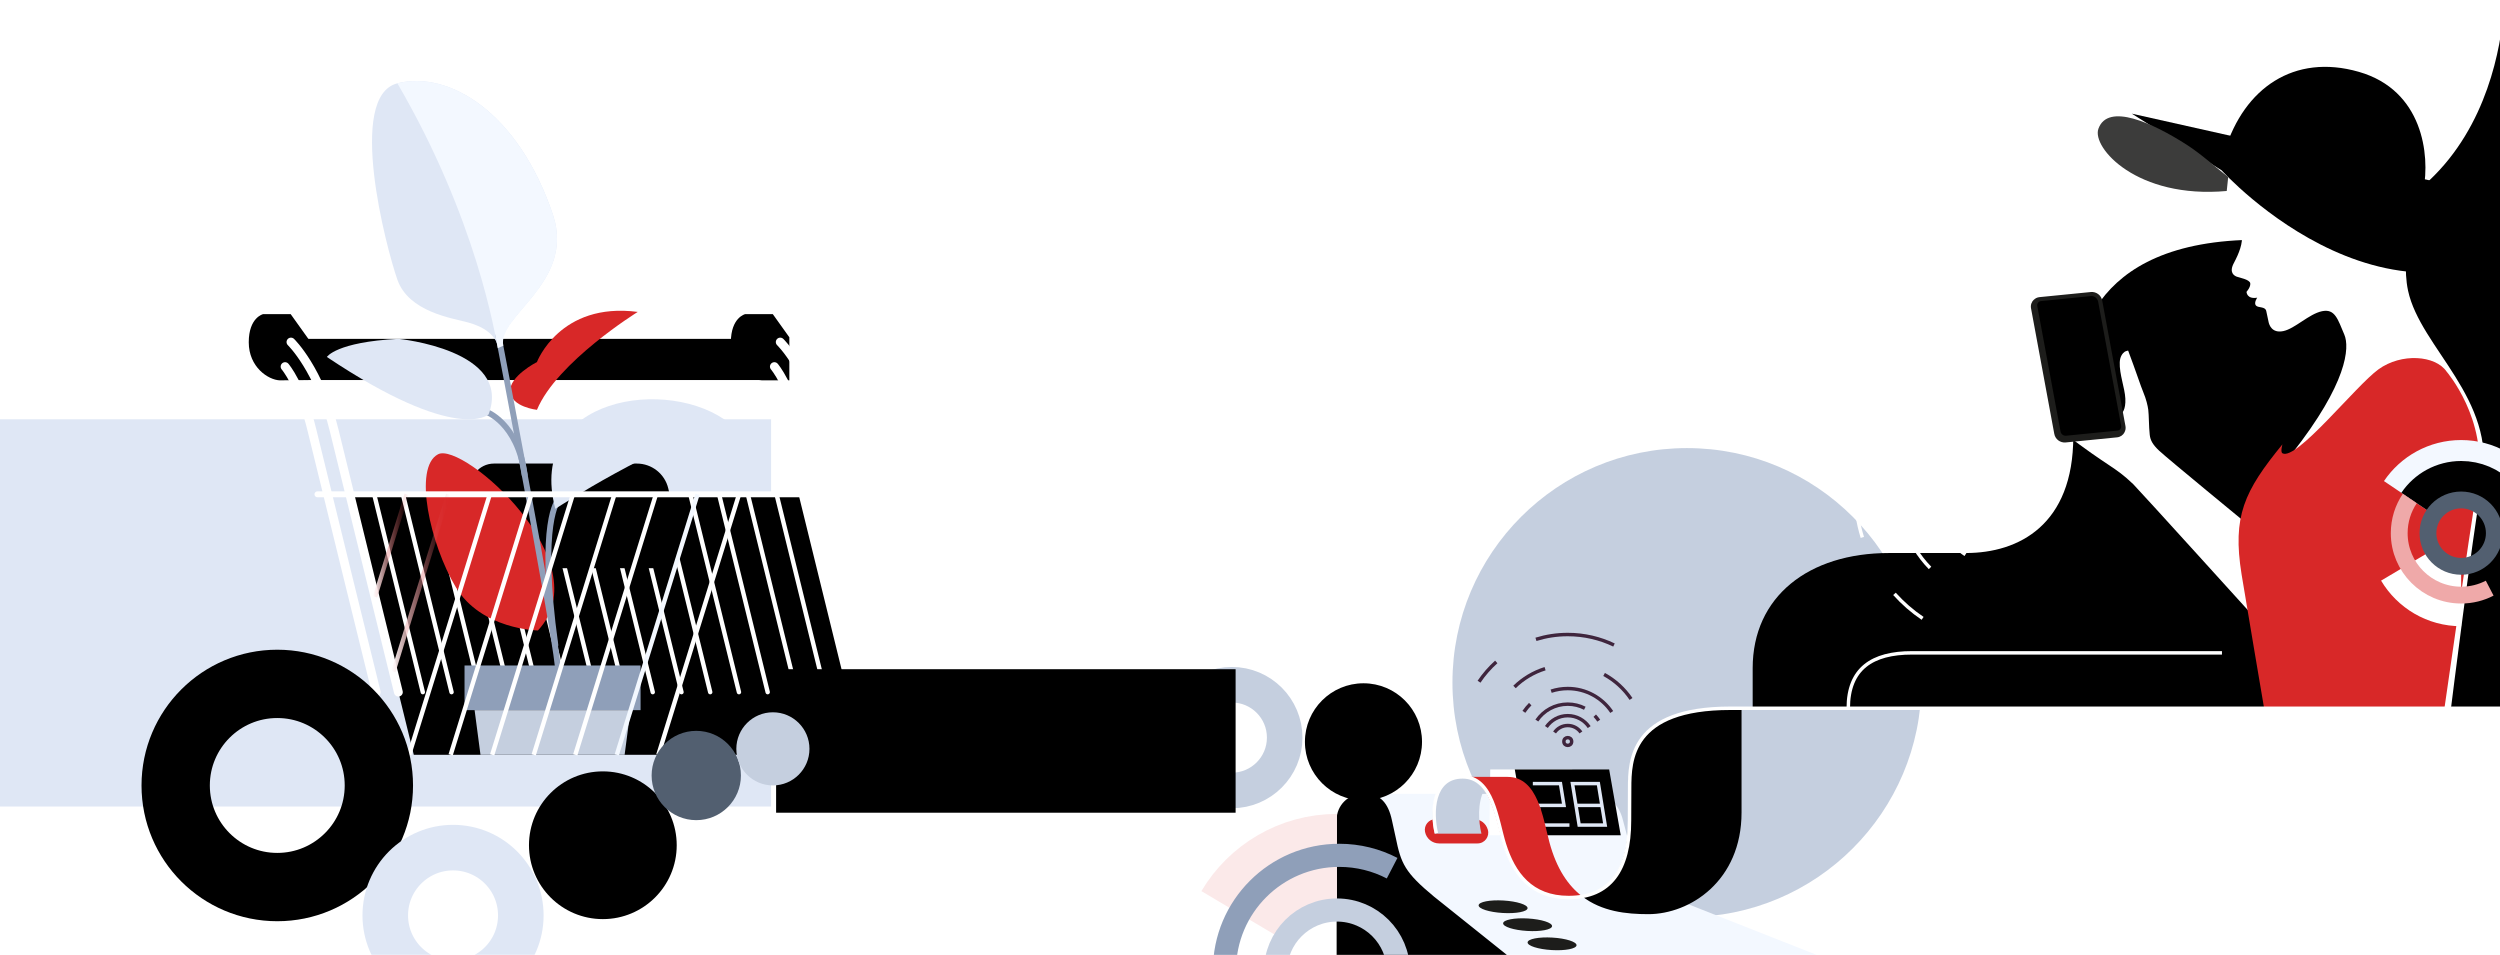 <?xml version="1.0" encoding="UTF-8"?><svg id="b" xmlns="http://www.w3.org/2000/svg" width="1440" height="550" xmlns:xlink="http://www.w3.org/1999/xlink" viewBox="0 0 1440 550"><defs><filter id="c" filterUnits="userSpaceOnUse"><feOffset dx="5.26" dy="0"/><feGaussianBlur result="d" stdDeviation="10.52"/><feFlood flood-color="#442d2d" flood-opacity=".15"/><feComposite in2="d" operator="in"/><feComposite in="SourceGraphic"/></filter><filter id="e" filterUnits="userSpaceOnUse"><feOffset dx="3.74" dy="0"/><feGaussianBlur result="f" stdDeviation="9.6"/><feFlood flood-color="#525f70" flood-opacity=".15"/><feComposite in2="f" operator="in"/><feComposite in="SourceGraphic"/></filter><linearGradient id="g" x1="-1526" y1="335.79" x2="-1491.93" y2="335.79" gradientTransform="translate(-1266.57) rotate(-180) scale(1 -1)" gradientUnits="userSpaceOnUse"><stop offset="0" stop-color="#d6262c" stop-opacity="0"/><stop offset="1" stop-color="#fff"/></linearGradient><linearGradient id="h" x1="-1502.07" y1="314.25" x2="-1481.35" y2="314.25" xlink:href="#g"/><filter id="i" filterUnits="userSpaceOnUse"><feOffset dx="3.79" dy="0"/><feGaussianBlur result="j" stdDeviation="7.59"/><feFlood flood-color="#6d5151" flood-opacity=".4"/><feComposite in2="j" operator="in"/><feComposite in="SourceGraphic"/></filter><filter id="k" filterUnits="userSpaceOnUse"><feOffset dx="3.77" dy="0"/><feGaussianBlur result="l" stdDeviation="7.54"/><feFlood flood-color="#525f70" flood-opacity=".4"/><feComposite in2="l" operator="in"/><feComposite in="SourceGraphic"/></filter><filter id="m" filterUnits="userSpaceOnUse"><feOffset dx="3.77" dy="0"/><feGaussianBlur result="n" stdDeviation="7.54"/><feFlood flood-color="#6d5151" flood-opacity=".15"/><feComposite in2="n" operator="in"/><feComposite in="SourceGraphic"/></filter><filter id="o" filterUnits="userSpaceOnUse"><feOffset dx="0" dy="-3.77"/><feGaussianBlur result="p" stdDeviation="3.77"/><feFlood flood-color="#525f70" flood-opacity=".15"/><feComposite in2="p" operator="in"/><feComposite in="SourceGraphic"/></filter><filter id="q" filterUnits="userSpaceOnUse"><feOffset dx="3.77" dy="0"/><feGaussianBlur result="r" stdDeviation="7.54"/><feFlood flood-color="#525f70" flood-opacity=".4"/><feComposite in2="r" operator="in"/><feComposite in="SourceGraphic"/></filter><filter id="s" filterUnits="userSpaceOnUse"><feOffset dx="3.77" dy="0"/><feGaussianBlur result="t" stdDeviation="7.54"/><feFlood flood-color="#525f70" flood-opacity=".3"/><feComposite in2="t" operator="in"/><feComposite in="SourceGraphic"/></filter><filter id="u" filterUnits="userSpaceOnUse"><feOffset dx="4.8" dy="4.8"/><feGaussianBlur result="v" stdDeviation="3.43"/><feFlood flood-color="#000" flood-opacity=".15"/><feComposite in2="v" operator="in"/><feComposite in="SourceGraphic"/></filter><filter id="w" filterUnits="userSpaceOnUse"><feOffset dx="2.09" dy="2.09"/><feGaussianBlur result="x" stdDeviation="3.68"/><feFlood flood-color="#000" flood-opacity=".15"/><feComposite in2="x" operator="in"/><feComposite in="SourceGraphic"/></filter><filter id="y" filterUnits="userSpaceOnUse"><feOffset dx="1.63" dy="1.63"/><feGaussianBlur result="z" stdDeviation="2.87"/><feFlood flood-color="#000" flood-opacity=".15"/><feComposite in2="z" operator="in"/><feComposite in="SourceGraphic"/></filter><filter id="aa" filterUnits="userSpaceOnUse"><feOffset dx="2.14" dy="2.14"/><feGaussianBlur result="ab" stdDeviation="3.78"/><feFlood flood-color="#000" flood-opacity=".15"/><feComposite in2="ab" operator="in"/><feComposite in="SourceGraphic"/></filter><filter id="ac" filterUnits="userSpaceOnUse"><feOffset dx="2.09" dy="2.09"/><feGaussianBlur result="ad" stdDeviation="3.68"/><feFlood flood-color="#000" flood-opacity=".15"/><feComposite in2="ad" operator="in"/><feComposite in="SourceGraphic"/></filter><filter id="ae" filterUnits="userSpaceOnUse"><feOffset dx="2.73" dy="2.73"/><feGaussianBlur result="af" stdDeviation="4.82"/><feFlood flood-color="#000" flood-opacity=".15"/><feComposite in2="af" operator="in"/><feComposite in="SourceGraphic"/></filter><filter id="ag" filterUnits="userSpaceOnUse"><feOffset dx="3.56" dy="3.56"/><feGaussianBlur result="ah" stdDeviation="6.28"/><feFlood flood-color="#000" flood-opacity=".15"/><feComposite in2="ah" operator="in"/><feComposite in="SourceGraphic"/></filter><filter id="ai" filterUnits="userSpaceOnUse"><feOffset dx="1.71" dy="1.71"/><feGaussianBlur result="aj" stdDeviation="3.01"/><feFlood flood-color="#000" flood-opacity=".15"/><feComposite in2="aj" operator="in"/><feComposite in="SourceGraphic"/></filter></defs><circle cx="971.68" cy="393.17" r="135.07" fill="#c5cfdf"/><g><rect x="-8.5" y="241.51" width="457.92" height="223.05" transform="translate(440.91 706.07) rotate(180)" fill="#dfe7f5" filter="url(#c)"/><path d="M201.49,284.72l36.85,150.04H496.84s-25.6-104.02-36.88-150.04"/><g><path d="M215.53,284.72c11.28,46.03,28.01,113.95,28.01,113.95" fill="none" stroke="#fff" stroke-linecap="round" stroke-miterlimit="10" stroke-width="2.54"/><path d="M232.08,284.72c11.28,46.03,28.01,113.95,28.01,113.95" fill="none" stroke="#fff" stroke-linecap="round" stroke-miterlimit="10" stroke-width="2.54"/><path d="M248.64,284.72c11.28,46.03,28.01,113.95,28.01,113.95" fill="none" stroke="#fff" stroke-linecap="round" stroke-miterlimit="10" stroke-width="2.54"/><path d="M265.19,284.72c11.28,46.03,28.01,113.95,28.01,113.95" fill="none" stroke="#fff" stroke-linecap="round" stroke-miterlimit="10" stroke-width="2.54"/><path d="M281.75,284.72c11.28,46.03,28.01,113.95,28.01,113.95" fill="none" stroke="#fff" stroke-linecap="round" stroke-miterlimit="10" stroke-width="2.54"/><path d="M298.3,284.72c11.28,46.03,28.01,113.95,28.01,113.95" fill="none" stroke="#fff" stroke-linecap="round" stroke-miterlimit="10" stroke-width="2.54"/><path d="M314.86,284.72c11.28,46.03,28.01,113.95,28.01,113.95" fill="none" stroke="#fff" stroke-linecap="round" stroke-miterlimit="10" stroke-width="2.54"/><path d="M331.41,284.72c11.28,46.03,28.01,113.95,28.01,113.95" fill="none" stroke="#fff" stroke-linecap="round" stroke-miterlimit="10" stroke-width="2.54"/><path d="M347.97,284.72c11.28,46.03,28.01,113.95,28.01,113.95" fill="none" stroke="#fff" stroke-linecap="round" stroke-miterlimit="10" stroke-width="2.54"/><path d="M364.52,284.72c11.28,46.03,28.01,113.95,28.01,113.95" fill="none" stroke="#fff" stroke-linecap="round" stroke-miterlimit="10" stroke-width="2.54"/><path d="M381.07,284.72c11.28,46.03,28.01,113.95,28.01,113.95" fill="none" stroke="#fff" stroke-linecap="round" stroke-miterlimit="10" stroke-width="2.54"/><path d="M397.63,284.72c11.28,46.03,28.01,113.95,28.01,113.95" fill="none" stroke="#fff" stroke-linecap="round" stroke-miterlimit="10" stroke-width="2.54"/><path d="M414.18,284.72c11.28,46.03,28.01,113.95,28.01,113.95" fill="none" stroke="#fff" stroke-linecap="round" stroke-miterlimit="10" stroke-width="2.54"/><path d="M430.74,284.72c11.28,46.03,28.01,113.95,28.01,113.95" fill="none" stroke="#fff" stroke-linecap="round" stroke-miterlimit="10" stroke-width="2.54"/><path d="M447.29,284.72c11.28,46.03,28.01,113.95,28.01,113.95" fill="none" stroke="#fff" stroke-linecap="round" stroke-miterlimit="10" stroke-width="2.54"/></g><path d="M296.21,327.27h82.22c8.82,0,15.33-8.22,13.32-16.8l-6.81-29.07c-1.97-8.43-9.49-14.39-18.15-14.39h-82.22c-8.82,0-15.33,8.22-13.32,16.8l6.81,29.07c1.97,8.43,9.49,14.39,18.15,14.39Z"/><rect x="175.41" y="195.19" width="262.19" height="23.71"/><g filter="url(#e)"><path d="M283.4,200.54c-1.51-7.54-8.29-12.31-17.59-14.82-9.3-2.51-34.15-6.05-40.67-24.66-6.51-18.61-29.31-105.63,0-113.07,29.31-7.45,69.8,16.22,89.81,76.28,12.36,38.72-32.62,57.83-29.09,74.88l-2.45,1.4Z" fill="#dfe7f5"/><path d="M306.11,363.15s-32.56-.38-47.33-24.99c-14.77-24.61-24.61-68.91-10.22-76.49,14.39-7.57,93.9,62.48,57.55,101.48Z" fill="#d82828"/><path d="M305.54,236.07s-14.75-1.64-15.41-10.49,15.41-17.05,15.41-17.05c0,0,13.16-34.75,58.07-28.87,0,0-46.64,28.87-58.07,56.41Z" fill="#d82828"/><path d="M276,237.02s18.55,6.24,22.48,36.5" fill="none" stroke="#8f9fb9" stroke-linecap="round" stroke-miterlimit="10" stroke-width="3.39"/><path d="M283.25,192.85s31.61,164.59,34.26,190.46" fill="none" stroke="#8f9fb9" stroke-linecap="round" stroke-miterlimit="10" stroke-width="3.39"/><path d="M282.98,200.54c-1.51-7.54-12.09-74.2-57.84-152.56,29.31-7.45,69.8,16.22,89.81,76.28,12.36,38.72-32.32,57.8-28.79,74.86l-3.18,1.42Z" fill="#f3f8ff"/><path d="M317.83,288.01s-11.67,11.82-1.69,83.55" fill="none" stroke="#8f9fb9" stroke-linecap="round" stroke-miterlimit="10" stroke-width="3.39"/><rect x="263.83" y="383.32" width="101.4" height="25.72" transform="translate(629.06 792.36) rotate(180)" fill="#8f9fb9"/><polygon points="273.02 434.77 356.04 434.77 359.42 409.04 269.63 409.04 273.02 434.77" fill="#c5cfdf"/><path d="M184.53,205.62s5.27-8.6,41.21-10.45c0,0,65.88,6.38,51.95,43.53,0,0-18.14,17.08-93.16-33.09Z" fill="#dfe7f5"/><path d="M416.62,243.93c-34.47-27.74-117.59-15.54-100.49,49.16,0,0,57.93-37.85,100.49-49.16Z" fill="#dfe7f5"/></g><path d="M177.61,218.9v-23.71l-10.18-14.25h-15.89s-8.26,1.91-8.26,16.21,11.23,21.68,17.87,21.93l16.46-.17Z"/><path d="M454.66,219.07v-24.79l-9.53-13.35h-15.89s-8.26,1.91-8.26,16.21,11.23,21.68,17.87,21.93h15.81Z"/><path d="M164.2,211.16s9.25,10.71,15.58,37c6.33,26.29,36.93,150.52,36.93,150.52" fill="none" stroke="#fff" stroke-linecap="round" stroke-miterlimit="10" stroke-width="5.08"/><path d="M167.59,197.02s16.35,15.73,24.95,51.13c6.38,26.28,36.93,150.52,36.93,150.52" fill="none" stroke="#fff" stroke-linecap="round" stroke-miterlimit="10" stroke-width="5.08"/><path d="M446.03,211.16s9.25,10.71,15.58,37c6.33,26.29,36.93,150.52,36.93,150.52" fill="none" stroke="#fff" stroke-linecap="round" stroke-miterlimit="10" stroke-width="5.08"/><path d="M449.41,197.02s16.35,15.73,24.95,51.13c6.38,26.28,36.93,150.52,36.93,150.52" fill="none" stroke="#fff" stroke-linecap="round" stroke-miterlimit="10" stroke-width="5.08"/><line x1="182.84" y1="284.72" x2="638.69" y2="284.72" fill="none" stroke="#fff" stroke-linecap="round" stroke-miterlimit="10" stroke-width="3.39"/><line x1="640.2" y1="284.72" x2="604.81" y2="398.93" fill="none" stroke="#fff" stroke-miterlimit="10" stroke-width="2.54"/><line x1="425.7" y1="284.72" x2="379.21" y2="434.77" fill="none" stroke="#fff" stroke-miterlimit="10" stroke-width="2.54"/><line x1="401.77" y1="284.72" x2="355.28" y2="434.77" fill="none" stroke="#f3f8ff" stroke-miterlimit="10" stroke-width="2.54"/><line x1="377.84" y1="284.72" x2="331.36" y2="434.77" fill="none" stroke="#fff" stroke-miterlimit="10" stroke-width="2.54"/><line x1="353.92" y1="284.72" x2="307.43" y2="434.77" fill="none" stroke="#fff" stroke-miterlimit="10" stroke-width="2.54"/><line x1="329.99" y1="284.72" x2="283.5" y2="434.77" fill="none" stroke="#fff" stroke-miterlimit="10" stroke-width="2.54"/><line x1="306.07" y1="284.72" x2="259.58" y2="434.77" fill="none" stroke="#fff" stroke-miterlimit="10" stroke-width="2.54"/><line x1="282.14" y1="284.72" x2="235.65" y2="434.77" fill="none" stroke="#fff" stroke-miterlimit="10" stroke-width="2.54"/><line x1="258.22" y1="284.72" x2="226.57" y2="386.85" fill="none" stroke="url(#g)" stroke-miterlimit="10" stroke-width="2.54"/><line x1="234.29" y1="284.72" x2="215.99" y2="343.78" fill="none" stroke="url(#h)" stroke-miterlimit="10" stroke-width="2.54"/></g><path d="M1450.73,407.96s-378.41,0-444.98,0v-23.04c0-41.29,32.21-66.38,78.5-66.38h44.35c30.49,0,61.82-16.28,61.82-67.08s0,3.96,0-22.94,6.41-90.44,106.91-90.44c146.98,0,141.65-146.58,141.65-146.58h11.76V407.96Z" filter="url(#i)"/><path d="M1218.39,237.96s2.36-1.78,2.04-8.36c-.3-6.23-3.51-14.04-3.22-20.94,.14-3.48,1.72-5.23,2.82-6.03,.52-.37,2-.71,2-.71,4.64,12.33,7.21,20.38,8.76,24.06,1.64,3.88,2.55,7.76,2.84,10.04,.4,3.12,.33,9.76,.85,14.43,.33,2.99,1.53,5.52,5.53,9.26,4.57,4.28,51.36,42.73,51.36,42.73,0,0,28.69,54.63,6.42,56.49,0,0-70.11-77.44-72.78-80-11.02-10.57-13.72-9.45-40.01-29.64" fill="#fff" filter="url(#k)"/><path d="M1341.41,226s-32.5,27.81-26.77,35.29l2.15,.49,14.38-9.59,10.25-26.19Z"/><path d="M1407.99,407.96s12.03-96.7,17.95-130.79c8.3-47.75-35.53-76.61-42.67-109.75-2.59-12.04-.42-24.59-.42-24.59l-100.89-52.51s-4.33,16.4-2.8,24.39c1.54,7.99,7.47,15.2,8.3,20.24,.83,5.04-1.58,11.02-4.53,16.55s.22,7.32,1.68,7.87,7.46,1.61,7.77,3.81-2.16,4.91-2.16,4.91c0,0,.06,4.4,6.16,3.37,0,0-2.06,2.97-.75,4.5,1.32,1.53,5.36,.4,5.96,3.19l1.35,6.36c.3,1.41,1.81,6.61,8.5,5.19,6.69-1.42,14.74-9.85,22.24-11.44s9.09,4.58,12.87,13.46c3.16,7.43,1.8,27.88-30.16,68.53-15.04,19.13-26.98,37.48-22.13,64.65,5.78,32.38,9.86,82.05,9.86,82.05" fill="#fff" filter="url(#m)"/><path d="M1314.71,261.1c8.07,4.42,42.16-38.87,55.32-48.38,13.16-9.51,32.8-8.14,39.26,1.38,0,0,23.62,27.43,17.98,63.06-5.64,35.63-19.28,130.79-19.28,130.79h-103.86s-11.01-64.85-12.98-77.11c-5.37-33.45,1.44-47.9,23.53-74.9,0,0-1.32,4.41,.03,5.15Z" fill="#d82828"/><path d="M1174.73,201.11s-3.31-1.34-5.03,3.44c-1.72,4.78-4.78,10.79,1.39,21.45,6.18,10.66,12.75,21.33,12.75,21.33l-9.12-46.22Z" fill="#fff"/><path d="M1224.28,245.49l-13.4-72.34c-.57-3.11-3.43-5.25-6.57-4.94l-29.6,2.94c-1.32,.13-2.43,.72-3.26,1.58,.02-.05,.04-.09,.07-.14-1.31,1.22-2,3.07-1.65,4.98l13.4,72.34c.57,3.11,3.43,5.25,6.57,4.94l29.6-2.94c1.89-.19,3.45-1.31,4.28-2.86-.03,.03-.07,.06-.1,.08,.63-1.04,.9-2.31,.66-3.65Z" fill="#1d1d1b"/><path d="M1189.94,250.98c-1.48,.08-2.8-.97-3.07-2.43l-13.4-72.34c-.12-.65,.04-1.31,.44-1.85,.4-.54,.99-.87,1.66-.93,0,0,28.9-2.9,28.95-2.91,2.13-.11,3.71,1.52,4.05,3.42l13.21,71.31c.12,.65-.04,1.31-.44,1.85-.4,.53-.99,.87-1.66,.93l-29.6,2.94s-.1,0-.14,.01Z"/><path d="M1395.89,109.36c3.89-20.25-.39-57.39-37.17-67.97-37.45-10.77-66.15,9.53-77.14,45.23l114.31,22.74Z"/><path d="M1279.69,101.92s103.41,114.83,201.08,23.97l-252.85-56.65,51.77,32.68Z" filter="url(#o)"/><path d="M1278.84,110.01c-51.76,4.69-77.82-24.99-73.93-35.84,5.45-15.22,31.24-3.35,50.77,9.14,8.9,5.69,17.76,13.95,24,18.61l-.85,8.09Z" fill="#3c3c3b" filter="url(#q)"/><path d="M1064.6,407.96c0-22.89,13.83-31.92,36.71-31.92h178.54" fill="none" stroke="#fff" stroke-miterlimit="10" stroke-width="2"/><path d="M790.49,457.25h123.16c8.44,0,15.01,5.34,17.42,15.27,.6,2.47,2.02,7.35,2.6,9.82,3.49,14.96,5.79,23.71,23.72,34.06l97.78,38.57v37.94h-264.68" fill="#f3f8ff" filter="url(#s)"/><polygon points="912.24 481.13 857.88 481.13 858.38 443.23 905.59 443.23 912.24 481.13" fill="#fff"/><polygon points="933.54 481.13 879.17 481.13 872.52 443.23 926.88 443.23 933.54 481.13"/><g><polyline points="882.91 451.35 898.83 451.35 900.85 463.9 885.91 463.9 887.72 475.24 904.01 475.24" fill="none" stroke="#dfe7f5" stroke-miterlimit="10" stroke-width="2"/><polyline points="922.7 463.9 924.55 475.24 909.59 475.24 907.76 463.9 922.7 463.9 920.66 451.35 905.73 451.35 907.76 463.9" fill="none" stroke="#dfe7f5" stroke-miterlimit="10" stroke-width="2"/></g><path d="M769.9,577.96v-105.76c0-8.26,6.69-14.95,14.95-14.95h1.64c8.44,0,13.15,5.27,15.27,15.27l2.15,9.82c3.05,15.06,5.23,20.14,22.01,34.06l48.22,38.57v37.94h-89.29c-8.26,0-14.95-6.69-14.95-14.95Z"/><ellipse cx="865.73" cy="522.24" rx="3.6" ry="14.12" transform="translate(293.12 1355.52) rotate(-86.6)" fill="#1d1d1b"/><ellipse cx="879.83" cy="532.6" rx="3.6" ry="14.12" transform="translate(296.05 1379.33) rotate(-86.6)" fill="#1d1d1b"/><ellipse cx="893.93" cy="543.6" rx="3.6" ry="14.12" transform="translate(298.33 1403.76) rotate(-86.6)" fill="#1d1d1b"/><path d="M851.07,485.82h-22.15c-3.94,0-7.33-2.78-8.1-6.64h0c-.76-3.81,2.15-7.36,6.04-7.36h22.15c3.66,0,6.89,2.41,7.92,5.92l.05,.18c1.16,3.94-1.79,7.9-5.91,7.9Z" fill="#d82828"/><path d="M854.88,454.95c-3.11-4.34-7.16-7.47-13.1-7.47-17.06,0-18.19,20.97-15.34,32.7h26.86c-1.74-7.17-2.31-17.75,1.58-25.23Z" fill="#c5cfdf"/><g><path d="M713.25,525.9c11.51-19.38,32.66-32.37,56.84-32.37" fill="none" stroke="#fbe9e9" stroke-miterlimit="10" stroke-width="49.43"/><circle cx="770.09" cy="559.6" r="35.43" fill="none" stroke="#c5cfdf" stroke-miterlimit="10" stroke-width="13.33"/><path d="M716.59,595.76c-7.13-10.55-11.29-23.27-11.29-36.97,0-36.52,29.6-66.12,66.12-66.12,10.98,0,21.33,2.68,30.44,7.41" fill="none" stroke="#8f9fb9" stroke-miterlimit="10" stroke-width="13.33"/></g><path d="M1386.95,325.27c6.21,10.46,17.62,17.47,30.67,17.47" fill="none" stroke="#fff" stroke-miterlimit="10" stroke-width="35.93"/><path d="M1447.73,287.97c-6.33-9.94-17.45-16.54-30.11-16.54-12.31,0-23.17,6.24-29.57,15.72" fill="none" stroke="#f3f8ff" stroke-miterlimit="10" stroke-width="35.93"/><path d="M1447.21,307.09c0-16.34-13.25-29.58-29.58-29.58-10.21,0-19.22,5.17-24.53,13.04" fill="none" stroke="#000" stroke-miterlimit="10" stroke-width="23.95"/><circle cx="1417.62" cy="307.09" r="19.12" fill="none" stroke="#525f70" stroke-miterlimit="10" stroke-width="9.69"/><path d="M1388.04,287.15c-3.85,5.69-6.09,12.56-6.09,19.95,0,19.7,15.97,35.68,35.68,35.68,5.92,0,11.51-1.44,16.43-4" fill="none" stroke="#efa9a9" stroke-miterlimit="10" stroke-width="9.69"/><path d="M854.88,454.95c6.05,8.46,8.14,22.23,10.99,31.3,5.31,16.92,15.42,30.73,37,30.73,2.99,0,5.79-.24,8.38-.73-7.98-6.14-14.68-15.84-18.77-31.07-3.73-13.9-6.59-37.69-24.08-37.69h-26.62c5.93,0,9.99,3.12,13.1,7.47Z" fill="#d82828"/><path d="M911.24,516.25c11.43,8.81,25.48,10.31,38.2,10.31,23.96,0,53.69-19.13,53.69-58.56,0-32.28,0-48.15,0-60.04h-7.13c-41.54,0-58.01,17.91-58.01,46.04,0,0-.08,11.14-.08,18.62,0,24.98-8.5,40.21-26.68,43.63Z"/><path d="M1445.18,407.96h-448.5c-57.32,0-58.01,29.99-58.01,46.04,0,0-.08,11.14-.08,18.62,0,28.55-11.1,44.36-35.06,44.36-21.58,0-31.69-13.81-37-30.73-4.31-13.73-6.59-38.77-24.08-38.77s-17.95,20.71-15.1,32.44" fill="none" stroke="#fff" stroke-miterlimit="10" stroke-width="2"/><g><path d="M918.57,412.23c.85,.89,1.63,1.86,2.32,2.88" fill="none" stroke="#3f253d" stroke-miterlimit="10" stroke-width="2"/><g><circle cx="903.03" cy="427.11" r="2.24" fill="none" stroke="#3f253d" stroke-miterlimit="10" stroke-width="2"/><path d="M895.43,421.9c1.66-2.42,4.44-4,7.6-4s5.92,1.57,7.58,3.98" fill="none" stroke="#3f253d" stroke-miterlimit="10" stroke-width="2"/><path d="M890.72,418.74c2.68-3.93,7.19-6.51,12.3-6.51s9.68,2.61,12.36,6.58" fill="none" stroke="#3f253d" stroke-miterlimit="10" stroke-width="2"/><path d="M885.21,415.03c3.87-5.7,10.41-9.44,17.82-9.44,3.54,0,6.88,.85,9.82,2.37" fill="none" stroke="#3f253d" stroke-miterlimit="10" stroke-width="2"/><path d="M877.75,410.02c1.08-1.59,2.3-3.08,3.66-4.44" fill="none" stroke="#3f253d" stroke-miterlimit="10" stroke-width="2"/><path d="M893.46,398.13c3.01-.99,6.23-1.53,9.57-1.53,10.55,0,19.85,5.36,25.33,13.5" fill="none" stroke="#3f253d" stroke-miterlimit="10" stroke-width="2"/><path d="M872.35,395.69c4.9-4.79,10.92-8.43,17.62-10.52" fill="none" stroke="#3f253d" stroke-miterlimit="10" stroke-width="2"/><path d="M923.96,388.49c6.24,3.39,11.56,8.25,15.51,14.11" fill="none" stroke="#3f253d" stroke-miterlimit="10" stroke-width="2"/><path d="M851.92,392.67c2.83-4.2,6.17-8.03,9.93-11.4" fill="none" stroke="#3f253d" stroke-miterlimit="10" stroke-width="2"/><path d="M884.7,368.26c5.79-1.8,11.94-2.77,18.32-2.77,9.54,0,18.58,2.17,26.64,6.04" fill="none" stroke="#3f253d" stroke-miterlimit="10" stroke-width="2"/></g></g><g><circle cx="1156.38" cy="283.51" r="2.59" fill="none" stroke="#fff" stroke-miterlimit="10" stroke-width="2"/><path d="M1148.96,294.31c-3.43-2.36-5.69-6.32-5.69-10.8s2.24-8.42,5.65-10.78" fill="none" stroke="#fff" stroke-miterlimit="10" stroke-width="2"/><path d="M1144.47,301c-5.59-3.81-9.25-10.22-9.25-17.49s3.71-13.77,9.36-17.57" fill="none" stroke="#fff" stroke-miterlimit="10" stroke-width="2"/><path d="M1135.22,261.41c1.27-1.21,2.64-2.32,4.1-3.3" fill="none" stroke="#fff" stroke-miterlimit="10" stroke-width="2"/><path d="M1139.21,308.84c-8.1-5.5-13.43-14.8-13.43-25.33,0-5.03,1.21-9.78,3.37-13.97" fill="none" stroke="#fff" stroke-miterlimit="10" stroke-width="2"/><path d="M1132.08,319.45c-2.26-1.53-4.37-3.28-6.31-5.2" fill="none" stroke="#fff" stroke-miterlimit="10" stroke-width="2"/><path d="M1115.18,297.11c-1.41-4.28-2.18-8.85-2.18-13.6,0-15,7.61-28.22,19.19-36.01" fill="none" stroke="#fff" stroke-miterlimit="10" stroke-width="2"/><path d="M1111.7,327.13c-6.8-6.97-11.99-15.52-14.95-25.05" fill="none" stroke="#fff" stroke-miterlimit="10" stroke-width="2"/><path d="M1101.47,253.75c4.82-8.87,11.72-16.44,20.06-22.06" fill="none" stroke="#fff" stroke-miterlimit="10" stroke-width="2"/><path d="M1107.42,356.17c-5.97-4.03-11.41-8.77-16.21-14.11" fill="none" stroke="#fff" stroke-miterlimit="10" stroke-width="2"/><path d="M1072.71,309.56c-2.56-8.23-3.94-16.98-3.94-26.05,0-13.56,3.08-26.41,8.59-37.87" fill="none" stroke="#fff" stroke-miterlimit="10" stroke-width="2"/></g><circle cx="154.91" cy="447.63" r="58.52" fill="none" filter="url(#u)" stroke="#000" stroke-miterlimit="10" stroke-width="39.35"/><circle cx="258.86" cy="525.18" r="39.04" fill="none" filter="url(#w)" stroke="#dfe7f5" stroke-miterlimit="10" stroke-width="26.25"/><circle cx="707.9" cy="423.23" r="30.45" fill="none" filter="url(#y)" stroke="#c5cfdf" stroke-miterlimit="10" stroke-width="20.47"/><circle cx="345.1" cy="484.72" r="42.55" filter="url(#aa)"/><circle cx="398.96" cy="444.6" r="25.72" fill="#525f70" filter="url(#ac)"/><circle cx="782.63" cy="424.56" r="33.72" filter="url(#ae)"/><rect x="443.48" y="381.9" width="264.67" height="82.66" filter="url(#ag)"/><circle cx="443.48" cy="429.63" r="21.06" fill="#c5cfdf" filter="url(#ai)"/></svg>